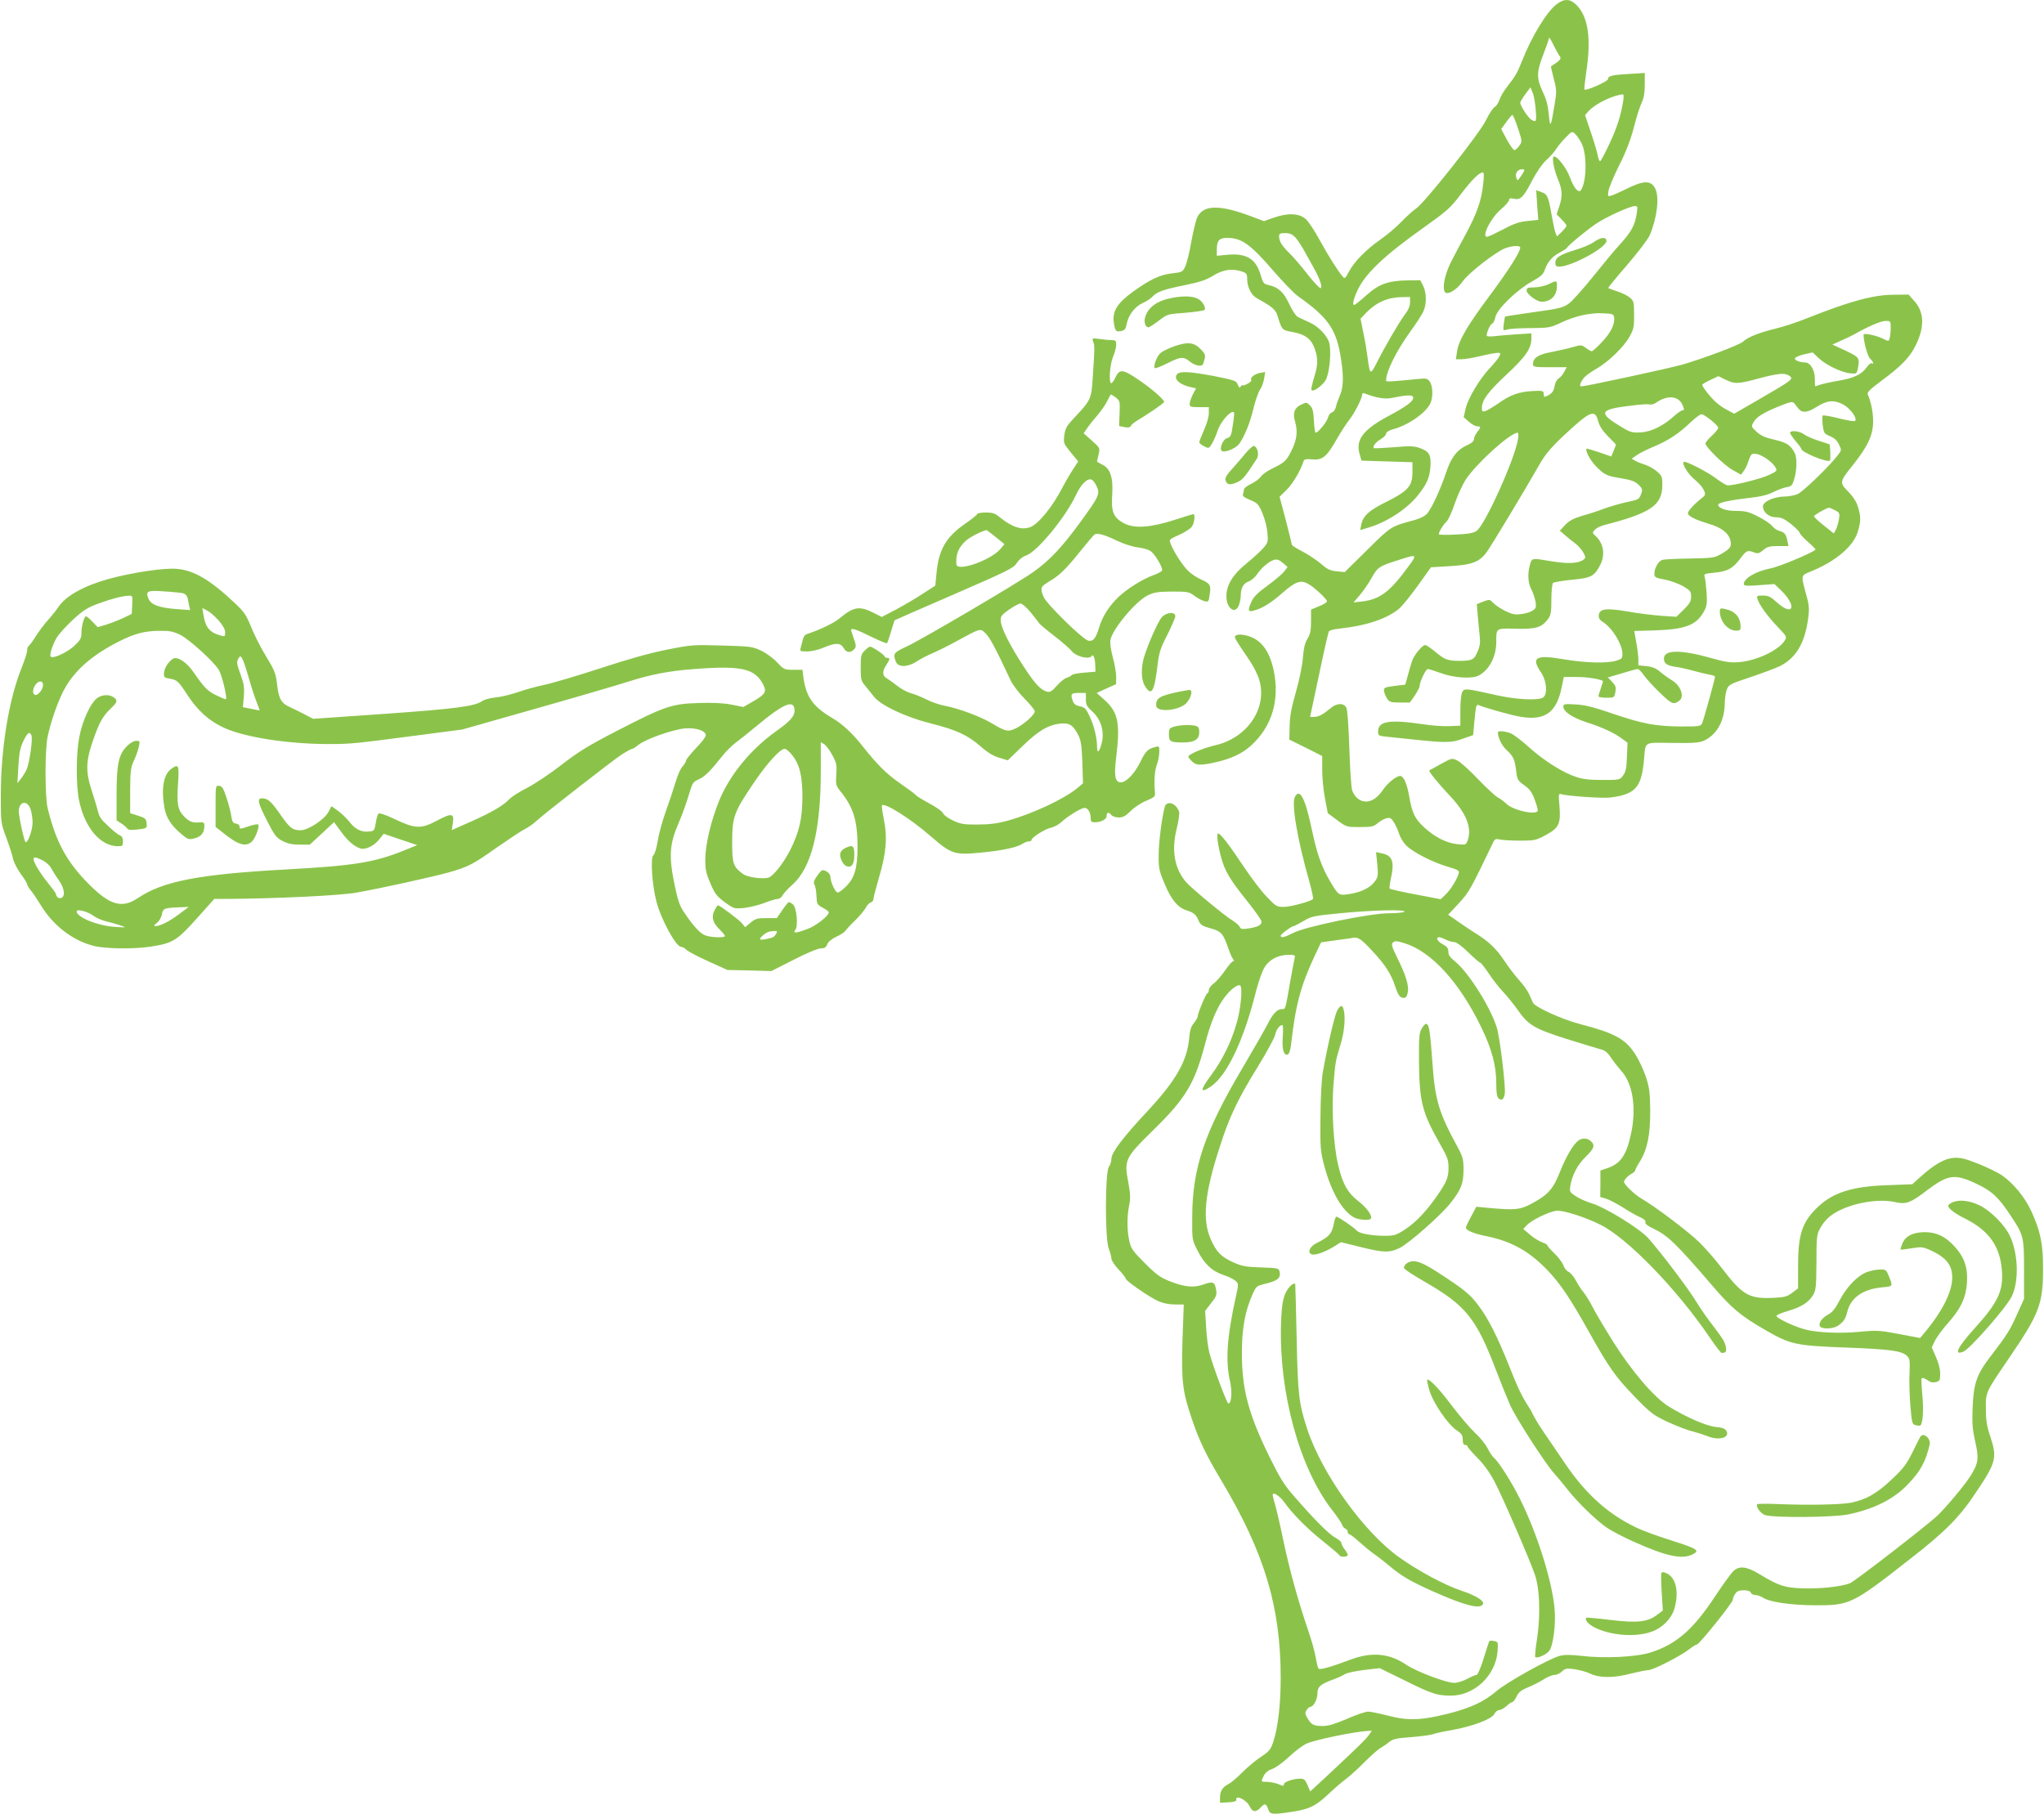 <?xml version="1.0" standalone="no"?>
<!DOCTYPE svg PUBLIC "-//W3C//DTD SVG 20010904//EN"
 "http://www.w3.org/TR/2001/REC-SVG-20010904/DTD/svg10.dtd">
<svg version="1.0" xmlns="http://www.w3.org/2000/svg"
 width="1280pt" height="1136pt" viewBox="0 0 1280 1136"
 preserveAspectRatio="xMidYMid meet">
<g transform="translate(0,1136) scale(0.1,-0.1)"
fill="#8bc34a" stroke="none">
<path d="M9750 11335 c-63 -46 -159 -204 -220 -360 -27 -69 -40 -92 -91 -157
-21 -26 -43 -64 -49 -83 -6 -19 -20 -40 -30 -45 -10 -5 -35 -43 -54 -82 -41
-85 -386 -520 -438 -554 -18 -12 -60 -49 -93 -84 -33 -34 -91 -83 -130 -110
-87 -60 -166 -140 -198 -202 -23 -43 -26 -46 -39 -30 -29 33 -95 138 -147 234
-29 53 -66 109 -82 124 -40 38 -111 42 -199 12 l-65 -23 -72 27 c-203 78 -308
77 -346 -4 -8 -18 -25 -87 -37 -153 -11 -66 -29 -136 -38 -155 -16 -33 -20
-35 -81 -42 -76 -8 -137 -37 -246 -115 -98 -71 -130 -122 -120 -193 8 -55 13
-60 47 -53 21 4 27 12 33 41 10 57 51 111 99 133 23 10 51 28 62 40 28 31 69
46 204 73 93 19 132 32 178 60 64 39 119 46 181 25 27 -9 31 -16 31 -45 0 -52
25 -102 61 -122 96 -53 117 -71 129 -109 28 -92 27 -90 97 -103 79 -15 116
-44 137 -107 21 -62 20 -97 -5 -178 -11 -36 -19 -71 -17 -76 7 -20 73 27 92
65 21 43 33 162 22 221 -9 47 -65 108 -124 135 -26 12 -58 27 -71 33 -15 7
-37 39 -58 84 -36 76 -68 104 -130 118 -28 6 -34 12 -48 61 -30 104 -90 140
-212 128 l-63 -6 0 36 c0 60 14 76 66 76 90 0 145 -40 294 -213 58 -66 124
-135 148 -152 194 -137 243 -210 271 -402 16 -105 13 -172 -8 -219 -10 -23
-22 -55 -25 -72 -4 -17 -15 -32 -25 -35 -10 -2 -21 -17 -25 -33 -7 -27 -62
-94 -77 -94 -4 0 -9 34 -11 75 -3 60 -8 79 -25 96 -20 20 -22 21 -56 4 -41
-19 -53 -52 -37 -105 17 -59 12 -112 -19 -175 -33 -70 -46 -82 -123 -119 -31
-15 -64 -38 -72 -51 -8 -12 -35 -33 -60 -45 -26 -12 -46 -28 -46 -35 0 -7 -3
-21 -6 -29 -5 -12 6 -21 44 -37 46 -19 53 -26 77 -82 15 -35 29 -89 32 -123 5
-57 4 -62 -27 -98 -19 -21 -67 -65 -108 -98 -83 -68 -122 -133 -122 -203 0
-77 57 -116 79 -54 6 18 11 45 11 60 0 46 17 76 49 87 16 6 40 26 52 44 29 43
79 85 110 92 17 4 32 -1 53 -20 l29 -25 -20 -27 c-11 -15 -57 -54 -103 -88
-61 -44 -89 -71 -102 -100 -25 -56 -24 -68 10 -59 54 13 108 46 180 109 83 73
115 85 161 61 36 -18 121 -97 121 -111 0 -6 -22 -20 -50 -31 l-50 -21 0 -74
c0 -58 -5 -80 -22 -108 -16 -25 -24 -58 -29 -120 -4 -50 -22 -138 -44 -215
-28 -98 -38 -151 -39 -214 l-2 -83 103 -51 103 -52 0 -89 c0 -49 8 -130 18
-180 l17 -89 59 -44 c58 -43 59 -43 141 -43 74 0 87 3 112 24 16 14 41 28 56
31 22 6 29 2 47 -27 11 -18 26 -51 32 -72 7 -22 27 -55 46 -73 41 -41 164
-104 260 -132 67 -20 72 -24 66 -44 -11 -37 -51 -101 -82 -130 l-30 -29 -157
30 c-86 16 -159 33 -162 36 -4 3 0 32 7 63 24 107 10 146 -59 159 l-34 7 8
-76 c6 -69 5 -80 -15 -107 -28 -39 -83 -67 -157 -79 -69 -11 -71 -10 -123 78
-53 90 -83 173 -114 321 -42 200 -76 267 -107 209 -23 -43 16 -269 90 -529 16
-58 27 -108 23 -111 -18 -16 -141 -49 -182 -49 -44 0 -50 3 -107 63 -33 34
-97 118 -143 187 -92 138 -147 210 -162 210 -11 0 -2 -74 19 -150 23 -85 55
-139 157 -266 53 -66 96 -127 96 -136 0 -22 -23 -34 -82 -43 -39 -6 -49 -4
-54 9 -3 8 -22 26 -42 38 -53 32 -265 208 -296 245 -72 85 -91 199 -57 334 12
47 18 95 15 105 -12 32 -36 54 -60 54 -13 0 -25 -8 -28 -17 -18 -59 -40 -222
-40 -303 -1 -88 2 -102 37 -185 41 -99 82 -149 136 -166 47 -15 61 -27 77 -65
11 -26 22 -34 74 -48 68 -19 79 -32 110 -120 11 -33 25 -65 31 -72 8 -10 8
-14 1 -14 -6 0 -29 -27 -51 -59 -23 -33 -54 -69 -71 -81 -16 -12 -30 -30 -30
-41 0 -10 -4 -19 -8 -19 -9 0 -62 -126 -62 -147 0 -6 -11 -24 -23 -40 -18 -21
-26 -45 -30 -95 -13 -144 -83 -266 -262 -458 -153 -164 -225 -259 -225 -297 0
-16 -7 -39 -16 -51 -24 -34 -25 -449 -1 -511 9 -24 17 -53 17 -64 0 -11 20
-42 45 -68 25 -26 45 -52 45 -58 0 -13 146 -114 203 -140 29 -13 66 -21 103
-21 l57 0 -8 -223 c-8 -254 0 -323 59 -495 45 -134 89 -225 184 -384 271 -455
372 -791 372 -1238 0 -164 -17 -311 -47 -401 -16 -47 -25 -58 -76 -92 -33 -21
-84 -65 -116 -96 -31 -32 -71 -66 -88 -75 -38 -19 -53 -43 -53 -86 l0 -31 53
3 c35 2 51 7 49 16 -6 34 65 -1 84 -42 18 -37 39 -39 70 -5 24 26 33 24 45
-11 12 -34 22 -36 134 -20 120 17 161 36 239 109 39 37 91 82 116 100 25 19
77 66 115 105 39 39 84 79 100 88 17 10 42 27 56 39 22 17 47 23 135 29 60 5
123 13 139 19 17 6 68 17 115 25 129 23 250 68 267 100 7 14 22 26 32 26 10 0
30 11 45 25 15 14 31 25 37 25 5 0 17 16 26 34 12 27 29 40 69 57 29 11 74 34
99 50 25 16 57 29 70 29 14 0 35 10 46 21 19 19 29 21 76 15 30 -4 76 -16 101
-28 61 -29 149 -28 259 1 45 11 92 21 106 21 29 0 207 91 257 132 19 15 40 28
46 28 15 0 230 269 226 282 -1 6 4 21 13 34 12 18 24 24 54 24 25 0 41 -5 45
-15 3 -8 16 -15 28 -15 13 0 33 -7 46 -15 40 -28 169 -48 327 -49 218 -1 234
6 590 285 222 172 315 265 415 416 132 196 138 222 93 358 -21 62 -27 100 -27
170 -1 108 -4 100 149 325 185 271 209 334 209 550 1 157 -16 240 -74 365 -39
86 -113 176 -185 225 -23 16 -89 48 -146 71 -87 34 -112 40 -156 37 -58 -5
-120 -41 -208 -120 l-50 -45 -155 -6 c-223 -7 -346 -47 -443 -143 -92 -90
-117 -168 -117 -360 l0 -143 -37 -28 c-30 -23 -48 -28 -110 -31 -159 -9 -200
15 -330 185 -39 51 -102 124 -140 161 -68 67 -277 225 -365 276 -44 26 -108
88 -108 104 1 13 25 39 48 51 12 6 22 16 22 21 0 5 13 30 29 55 47 74 66 170
65 320 -1 112 -5 141 -27 211 -15 44 -45 108 -67 142 -61 95 -129 132 -345
188 -112 29 -282 106 -295 134 -4 8 -15 32 -24 53 -9 21 -36 59 -60 85 -24 26
-67 82 -95 124 -52 78 -99 122 -181 173 -25 15 -73 48 -108 72 l-63 44 66 71
c65 71 71 81 217 385 9 18 16 21 42 15 17 -4 74 -7 126 -7 89 0 99 2 158 34
85 46 96 70 88 179 -7 78 -6 83 11 78 39 -12 259 -27 307 -21 157 20 195 62
211 235 11 120 -7 109 178 107 130 -2 169 1 197 14 81 37 129 123 131 233 0
28 5 66 12 85 12 33 17 36 152 81 77 26 159 57 183 69 98 50 153 141 174 290
9 64 8 86 -7 141 -39 147 -42 133 35 165 150 63 258 156 284 245 20 66 20 94
1 155 -9 32 -30 64 -61 96 -56 57 -56 60 33 171 91 115 123 185 123 269 0 57
-12 117 -34 170 -5 11 18 34 86 84 127 94 179 149 216 225 56 115 52 208 -13
278 l-33 37 -89 -1 c-131 0 -273 -39 -539 -144 -66 -27 -160 -58 -208 -69 -99
-24 -170 -52 -201 -81 -23 -21 -255 -108 -385 -145 -82 -23 -602 -135 -627
-135 -16 0 -6 28 20 58 11 12 44 35 73 52 74 41 175 139 209 202 26 47 29 63
28 137 0 78 -2 86 -26 107 -14 12 -50 30 -79 39 -29 10 -55 19 -57 21 -2 2 51
67 119 145 68 79 131 162 142 188 45 107 61 238 33 291 -27 52 -72 51 -184 -5
-36 -18 -77 -36 -90 -40 -23 -7 -24 -6 -18 31 4 22 34 93 67 159 42 83 70 156
91 235 16 63 38 133 49 156 14 29 20 61 20 114 l0 73 -97 -6 c-107 -6 -133
-12 -133 -32 0 -15 -143 -78 -148 -65 -2 4 4 55 12 113 31 204 12 338 -58 412
-41 43 -78 46 -126 10z m18 -328 c12 -14 1 -27 -55 -62 -2 -1 6 -36 17 -78 19
-73 19 -81 4 -169 -22 -135 -27 -144 -35 -56 -5 55 -15 96 -38 143 -40 86 -39
124 4 235 19 49 35 95 35 102 1 7 13 -12 28 -43 15 -31 33 -63 40 -72z m-151
-334 c6 -76 4 -80 -27 -63 -19 10 -70 88 -70 106 0 6 14 30 32 54 l32 43 14
-34 c8 -18 16 -66 19 -106z m548 55 c-15 -93 -39 -168 -87 -270 -28 -60 -54
-108 -58 -108 -4 0 -11 17 -15 38 -3 20 -23 85 -43 144 l-36 107 24 27 c43 46
152 98 213 103 5 1 6 -18 2 -41z m-659 -172 c27 -82 27 -83 8 -109 -10 -15
-24 -27 -31 -27 -6 0 -27 30 -47 66 l-35 66 32 44 c17 24 34 44 38 44 4 0 20
-38 35 -84z m397 -91 c36 -69 34 -238 -2 -295 -15 -23 -45 11 -70 80 -21 57
-77 130 -99 130 -16 0 -3 -77 24 -142 28 -67 30 -107 8 -172 l-16 -48 31 -32
c17 -17 31 -35 31 -40 0 -4 -13 -21 -30 -38 l-30 -29 -10 25 c-5 14 -16 67
-25 118 -19 110 -26 123 -65 136 l-30 11 6 -93 7 -93 -67 -7 c-53 -5 -87 -17
-164 -58 -81 -42 -98 -48 -100 -34 -7 32 48 124 98 166 28 23 50 49 50 57 0
11 7 13 31 8 41 -9 60 10 115 117 28 53 62 102 87 125 23 20 50 51 60 67 11
17 37 50 60 73 39 41 42 42 60 25 11 -9 28 -35 40 -57z m-362 -182 c-5 -10
-16 -27 -24 -37 -14 -19 -15 -19 -22 3 -8 26 9 51 37 51 15 0 17 -4 9 -17z
m-253 -75 c-10 -102 -40 -187 -109 -314 -33 -60 -76 -142 -96 -182 -36 -75
-52 -155 -35 -181 15 -22 75 13 112 67 37 53 210 187 268 208 46 16 92 18 92
3 0 -27 -70 -137 -190 -299 -144 -193 -197 -285 -206 -354 l-7 -46 36 0 c20 0
73 9 119 20 46 11 93 20 106 20 20 0 21 -2 11 -22 -6 -13 -33 -45 -59 -73 -64
-68 -137 -189 -152 -254 l-12 -54 32 -28 c18 -16 41 -29 52 -29 25 0 25 -6 0
-37 -11 -14 -20 -34 -20 -44 0 -12 -15 -25 -42 -37 -63 -28 -102 -78 -133
-174 -33 -98 -85 -213 -115 -251 -14 -18 -41 -32 -78 -43 -157 -43 -148 -38
-299 -187 l-142 -140 -51 5 c-41 4 -59 13 -98 47 -26 22 -77 57 -114 76 -38
19 -68 39 -68 43 0 4 -17 73 -38 154 l-39 147 44 43 c38 37 88 121 106 179 4
13 15 15 54 12 64 -7 92 17 152 123 25 44 60 98 78 121 34 43 83 137 83 162 0
8 6 11 15 7 79 -30 131 -38 179 -27 91 19 126 19 126 0 0 -23 -42 -54 -154
-114 -159 -85 -208 -149 -182 -238 l12 -42 159 -5 160 -5 0 -61 c0 -88 -26
-118 -161 -186 -112 -55 -149 -89 -160 -146 l-6 -32 53 16 c112 33 237 114
305 198 57 70 75 110 81 175 7 78 -5 103 -61 123 -40 15 -61 16 -167 7 -67 -5
-123 -8 -126 -6 -9 10 12 38 43 56 19 11 34 27 34 35 0 9 17 20 42 27 95 25
202 99 234 160 19 37 18 109 -2 138 -15 21 -22 23 -78 17 -173 -17 -196 -18
-196 -10 0 57 62 182 150 305 39 53 77 112 85 132 20 48 18 113 -3 157 l-18
35 -79 -1 c-122 -2 -181 -23 -259 -94 -37 -33 -71 -60 -76 -60 -14 0 -2 45 26
102 51 101 170 213 410 383 147 105 168 123 233 210 69 90 113 134 137 135 7
0 8 -23 2 -72z m961 -188 c-11 -71 -34 -113 -103 -189 -34 -36 -111 -130 -173
-207 -62 -77 -130 -153 -151 -167 -33 -24 -63 -31 -217 -52 -98 -14 -179 -26
-180 -28 -1 -1 -5 -22 -8 -45 -5 -44 -5 -44 21 -36 15 5 81 9 147 9 114 1 124
3 188 33 88 42 183 64 265 60 61 -3 67 -5 70 -26 6 -42 -21 -96 -76 -154 -30
-32 -59 -58 -64 -58 -5 0 -21 9 -37 21 -27 20 -30 20 -82 5 -30 -9 -90 -22
-134 -31 -83 -15 -115 -37 -115 -76 0 -17 9 -19 105 -19 l106 0 -16 -30 c-8
-16 -24 -34 -34 -40 -11 -6 -22 -26 -26 -48 -4 -28 -14 -43 -36 -56 -16 -9
-30 -14 -30 -9 -1 4 -2 15 -3 23 -1 12 -14 14 -66 11 -86 -4 -142 -24 -215
-76 -33 -23 -70 -45 -82 -49 -20 -6 -23 -4 -23 19 0 49 38 100 153 208 120
111 157 165 157 226 l0 33 -97 -6 c-54 -4 -117 -9 -140 -12 -24 -3 -43 -1 -43
4 0 22 22 71 34 75 8 3 16 21 20 40 9 49 132 169 226 222 61 34 74 46 85 78
16 47 48 83 97 108 20 10 38 22 40 26 7 16 135 121 191 157 68 43 203 104 233
105 20 1 20 -2 13 -49z m-2137 -147 c14 -16 40 -55 58 -88 18 -33 46 -84 62
-112 34 -61 50 -111 38 -118 -5 -3 -41 36 -81 86 -39 51 -91 111 -114 133 -47
46 -65 75 -65 105 0 18 6 21 38 21 29 0 44 -7 64 -27z m718 -407 c0 -24 -11
-48 -34 -78 -36 -49 -121 -194 -175 -301 -39 -77 -43 -75 -56 28 -4 33 -15
102 -26 154 l-19 95 37 39 c62 63 133 95 221 96 l52 1 0 -34z m3010 -158 c0
-24 -3 -53 -6 -65 -6 -22 -6 -22 -43 -4 -40 20 -121 37 -121 25 0 -43 25 -136
41 -150 19 -17 27 -40 10 -29 -5 3 -19 -8 -30 -24 -34 -47 -80 -69 -181 -86
-51 -9 -104 -21 -117 -26 -13 -5 -25 -9 -26 -9 -1 0 -2 21 -2 48 0 54 -28 101
-60 102 -35 1 -65 12 -65 25 0 6 25 18 55 25 l56 13 37 -35 c45 -43 139 -89
197 -96 41 -4 42 -3 49 28 13 69 11 72 -77 114 l-82 38 55 25 c30 13 66 30 80
38 83 48 169 85 197 85 32 0 33 -1 33 -42z m-634 -302 c26 -20 21 -24 -178
-140 l-168 -97 -38 20 c-22 11 -54 32 -72 48 -32 27 -90 99 -90 113 0 4 23 17
50 30 l51 24 45 -22 c57 -28 76 -28 209 8 125 33 163 36 191 16z m-669 -184
c11 -27 11 -32 -1 -32 -7 0 -29 -15 -48 -32 -68 -63 -145 -102 -212 -106 -56
-3 -66 0 -121 33 -151 91 -142 111 64 135 51 7 101 10 111 7 10 -3 29 2 41 11
71 50 142 43 166 -16z m728 -24 c22 -26 55 -22 110 13 66 42 108 46 165 17 45
-23 93 -88 77 -104 -4 -5 -50 3 -102 16 -52 13 -97 21 -101 17 -3 -3 -3 -30 0
-59 7 -50 9 -54 46 -70 27 -11 45 -28 56 -52 17 -34 17 -36 -8 -68 -56 -72
-218 -229 -252 -243 -19 -8 -57 -15 -83 -15 -65 -1 -133 -32 -133 -61 0 -38
38 -69 83 -69 32 0 50 -9 93 -42 29 -24 53 -48 54 -55 0 -6 23 -32 52 -57 29
-25 50 -47 47 -49 -25 -22 -234 -109 -282 -117 -89 -17 -167 -62 -167 -98 0
-11 16 -13 96 -7 l96 7 40 -38 c105 -102 78 -171 -29 -73 -35 32 -50 39 -83
39 -38 0 -41 -2 -34 -22 11 -37 63 -108 127 -175 58 -61 58 -62 42 -87 -40
-61 -178 -125 -285 -133 -54 -4 -86 0 -180 27 -185 52 -290 51 -290 -4 0 -31
17 -44 70 -52 25 -3 74 -14 110 -24 36 -10 82 -21 103 -25 20 -3 37 -9 37 -13
0 -13 -70 -266 -80 -289 -9 -22 -14 -23 -132 -23 -159 1 -239 16 -428 80 -119
41 -173 55 -232 58 -69 4 -78 3 -78 -13 0 -32 55 -69 146 -99 100 -32 173 -66
222 -103 l34 -25 -4 -89 c-2 -70 -7 -93 -24 -116 -21 -28 -22 -28 -130 -28
-79 0 -124 5 -164 19 -83 27 -200 101 -293 184 -45 41 -96 80 -114 88 -35 15
-83 19 -83 7 0 -33 26 -85 56 -112 41 -38 50 -57 59 -133 6 -51 11 -58 50 -86
33 -23 48 -43 64 -86 12 -31 21 -63 21 -71 0 -34 -153 -2 -197 41 -13 13 -36
30 -51 38 -16 8 -72 60 -125 115 -53 56 -112 109 -131 118 -34 16 -35 15 -103
-22 -37 -20 -70 -39 -72 -40 -6 -6 53 -79 130 -161 102 -108 139 -201 109
-280 -10 -26 -13 -26 -64 -21 -67 7 -137 42 -203 101 -62 56 -80 92 -98 197
-14 81 -35 129 -57 129 -23 0 -76 -42 -103 -81 -39 -56 -72 -79 -111 -79 -37
0 -68 24 -86 68 -6 15 -14 131 -18 263 -5 146 -12 244 -19 257 -17 32 -63 29
-103 -7 -43 -36 -71 -51 -100 -51 l-24 0 56 263 c30 144 58 267 62 273 4 6 34
14 67 17 169 18 301 63 375 127 20 18 73 84 117 145 l80 112 116 7 c140 8 188
26 233 88 29 40 226 366 333 553 36 62 70 103 156 183 160 149 189 161 209 85
9 -33 27 -61 62 -96 28 -28 50 -51 50 -52 0 -1 -7 -19 -15 -38 l-15 -36 -72
25 c-39 13 -75 24 -79 24 -19 0 15 -68 53 -108 56 -57 69 -63 162 -78 61 -10
85 -19 106 -39 25 -24 27 -31 18 -56 -13 -37 -15 -38 -96 -55 -36 -8 -96 -25
-132 -38 -36 -14 -99 -35 -140 -46 -57 -17 -83 -31 -109 -58 l-33 -36 29 -25
c17 -15 47 -39 67 -54 20 -15 43 -42 52 -59 15 -29 15 -32 -1 -44 -31 -23 -97
-26 -195 -10 -130 22 -127 22 -139 -21 -16 -58 -13 -114 9 -155 11 -21 22 -55
26 -77 5 -34 3 -41 -18 -55 -13 -9 -45 -19 -71 -22 -38 -5 -56 -2 -100 19 -29
15 -63 37 -76 51 -22 23 -23 23 -63 8 l-40 -16 6 -70 c3 -39 9 -96 12 -127 5
-44 2 -66 -14 -102 -17 -39 -26 -47 -57 -53 -20 -3 -60 -4 -90 -2 -46 4 -62
11 -111 51 -31 26 -62 47 -69 47 -19 0 -71 -64 -83 -102 -6 -18 -18 -58 -26
-89 l-16 -57 -67 -8 c-63 -8 -68 -11 -66 -32 2 -12 10 -34 19 -47 15 -22 23
-25 80 -25 l63 0 31 44 c16 25 30 51 30 59 0 26 39 107 51 107 6 0 44 -12 83
-26 81 -30 194 -37 236 -15 66 35 110 119 110 209 0 90 -4 87 123 84 125 -3
162 8 201 61 18 24 21 43 21 122 0 52 5 98 10 104 6 5 59 14 119 20 120 11
140 21 177 93 33 64 21 136 -30 182 -20 18 -20 20 -4 38 9 10 35 23 57 29 296
76 366 125 366 253 0 51 -3 57 -37 86 -21 17 -54 35 -73 40 -19 6 -46 16 -59
24 l-23 13 30 21 c16 12 65 37 109 55 94 40 156 81 232 154 35 33 61 51 71 48
29 -12 99 -70 100 -84 0 -7 -18 -30 -40 -50 -22 -20 -40 -42 -40 -48 0 -23
119 -139 171 -167 l52 -29 17 24 c10 12 23 40 29 61 6 20 16 40 22 43 29 18
123 -36 150 -87 9 -16 3 -22 -46 -44 -49 -23 -213 -64 -255 -64 -9 0 -40 19
-70 41 -57 44 -197 115 -206 106 -13 -12 27 -77 69 -111 25 -20 50 -50 57 -66
12 -28 10 -32 -16 -52 -42 -33 -84 -78 -84 -92 0 -18 46 -41 129 -66 80 -23
125 -58 137 -104 9 -38 1 -51 -53 -83 -46 -27 -54 -28 -198 -31 -82 -1 -160
-5 -172 -8 -26 -5 -53 -51 -53 -87 0 -22 6 -26 64 -37 35 -6 86 -25 115 -41
46 -27 51 -33 51 -65 0 -30 -8 -44 -46 -82 l-46 -45 -93 6 c-51 4 -146 15
-211 27 -137 23 -177 18 -182 -22 -2 -18 4 -30 25 -43 60 -38 123 -141 123
-201 0 -27 -5 -32 -39 -42 -59 -18 -193 -14 -330 9 -174 30 -205 12 -141 -82
37 -55 43 -141 11 -159 -35 -18 -168 -11 -285 15 -202 45 -205 45 -219 21 -7
-12 -12 -60 -12 -116 l0 -95 -69 -3 c-37 -2 -115 4 -172 13 -204 30 -274 18
-274 -46 0 -26 3 -28 53 -33 28 -3 102 -11 162 -17 209 -22 244 -22 315 4 l65
23 9 97 c8 84 11 97 25 91 46 -19 213 -66 268 -74 150 -24 222 29 253 188 l13
62 80 0 c63 0 144 -12 165 -25 1 -1 -5 -21 -13 -45 -8 -23 -15 -46 -15 -51 0
-5 22 -9 50 -9 48 0 49 0 56 36 5 30 2 40 -20 63 l-27 28 88 26 c48 15 93 27
99 27 6 0 23 -17 38 -39 15 -21 60 -71 101 -110 74 -72 86 -77 123 -48 31 25
7 93 -46 125 -20 12 -54 36 -74 53 -28 24 -50 33 -88 37 l-50 5 0 41 c-1 22
-7 71 -14 107 l-12 67 135 4 c193 7 259 35 306 127 14 27 16 50 12 110 -3 42
-8 85 -12 97 -6 19 -2 21 59 27 84 8 117 26 163 87 39 53 46 56 88 40 23 -9
32 -6 57 15 25 21 40 25 94 25 l64 0 -7 33 c-8 41 -18 53 -50 62 -14 3 -35 17
-46 31 -10 14 -50 40 -88 59 -58 30 -79 35 -137 35 -64 0 -112 17 -112 39 0
13 72 28 190 42 75 8 119 19 155 37 28 14 65 28 84 31 30 5 35 11 47 51 17 55
18 134 3 163 -25 49 -52 66 -127 83 -57 13 -84 25 -111 49 -34 31 -35 34 -21
59 18 34 65 63 165 103 73 29 81 30 93 15 7 -10 19 -25 27 -34z m-1759 -189
c-20 -124 -205 -534 -258 -573 -22 -15 -49 -20 -133 -24 -58 -3 -105 -2 -105
2 0 15 29 62 49 80 11 10 34 61 51 112 18 52 49 120 70 152 70 104 275 289
324 292 5 0 6 -18 2 -41z m1986 -445 c28 -15 30 -18 24 -56 -4 -22 -12 -51
-19 -65 l-13 -24 -63 50 c-34 27 -62 53 -61 58 1 8 78 52 93 53 4 0 22 -7 39
-16z m-2679 -361 c-110 -150 -173 -197 -283 -210 l-54 -6 38 44 c21 24 55 73
75 109 40 70 44 73 186 118 100 32 102 30 38 -55z m-18 -2153 c-3 -5 -48 -10
-98 -10 -120 0 -526 -84 -601 -124 -51 -27 -76 -33 -76 -16 0 9 69 60 82 60 4
0 31 14 60 31 49 30 65 33 228 49 202 20 414 25 405 10z m-206 -241 c84 -89
122 -148 147 -224 20 -60 31 -75 55 -75 13 0 20 10 25 35 8 43 -12 107 -67
218 -33 68 -38 83 -26 94 11 11 23 11 74 -5 167 -52 342 -244 477 -522 68
-139 96 -244 96 -355 0 -60 4 -86 15 -95 19 -15 31 -7 38 27 8 38 -30 355 -50
418 -41 131 -179 348 -263 415 -29 23 -40 39 -40 59 0 22 -8 32 -35 47 -34 18
-47 44 -22 44 6 0 25 -7 41 -15 15 -8 39 -15 51 -15 15 0 47 -23 90 -65 37
-36 71 -65 75 -65 5 0 28 -30 53 -67 25 -38 64 -88 88 -113 24 -25 65 -76 91
-112 68 -98 105 -120 302 -183 94 -29 190 -59 213 -65 34 -8 49 -20 74 -58 18
-26 45 -60 60 -77 72 -77 97 -226 65 -386 -30 -146 -67 -199 -158 -228 l-36
-12 0 -83 -1 -83 38 -11 c21 -7 66 -31 102 -53 35 -23 83 -51 106 -61 28 -12
40 -23 37 -33 -4 -9 12 -22 48 -39 91 -43 143 -93 369 -356 124 -145 180 -192
339 -283 153 -88 186 -95 500 -107 272 -10 350 -20 382 -52 18 -18 19 -30 16
-106 -3 -48 0 -140 5 -205 10 -112 11 -118 34 -123 13 -4 27 -4 30 -1 15 16
20 101 11 190 -5 54 -7 101 -4 104 6 6 22 -1 47 -18 9 -7 27 -9 42 -5 24 6 27
11 27 52 0 29 -10 69 -27 106 l-26 59 20 42 c12 23 49 74 83 112 78 88 109
153 117 243 8 99 -14 166 -77 235 -57 63 -112 89 -185 90 -73 0 -122 -24 -141
-69 -8 -20 -14 -38 -12 -40 2 -2 34 2 70 8 64 10 69 10 131 -19 42 -20 74 -44
93 -69 69 -90 16 -250 -149 -447 l-23 -27 -132 25 c-122 23 -140 24 -244 14
-127 -12 -267 -6 -346 15 -73 20 -185 74 -177 86 3 5 36 19 74 30 82 24 128
54 155 99 18 31 20 53 21 205 0 156 2 175 22 211 11 22 34 52 50 66 86 81 297
130 427 99 61 -14 93 -2 184 68 141 107 181 113 319 48 96 -45 139 -85 213
-198 83 -124 85 -134 85 -343 l0 -180 -43 -95 c-44 -100 -67 -136 -169 -268
-85 -111 -104 -168 -110 -317 -4 -98 -1 -137 16 -213 25 -108 20 -137 -30
-217 -36 -57 -149 -192 -206 -247 -63 -60 -515 -410 -548 -424 -52 -21 -190
-36 -297 -32 -113 4 -149 16 -270 89 -81 49 -126 54 -163 19 -15 -14 -65 -83
-112 -154 -140 -213 -246 -305 -408 -356 -88 -28 -290 -38 -429 -21 -72 8
-109 8 -139 0 -65 -17 -331 -165 -395 -220 -77 -66 -160 -105 -300 -141 -170
-43 -253 -46 -377 -14 -54 14 -112 26 -128 26 -15 0 -75 -20 -131 -45 -73 -31
-117 -45 -149 -45 -60 0 -73 6 -97 45 -18 29 -19 37 -8 54 7 12 18 21 24 21
19 0 44 47 44 83 0 42 18 58 93 86 32 11 68 28 80 36 12 8 66 19 120 26 l97
11 153 -75 c171 -85 206 -97 292 -97 148 0 280 125 293 276 4 60 4 61 -22 66
-15 3 -28 3 -30 -1 -2 -3 -18 -52 -35 -108 -18 -57 -37 -103 -44 -103 -7 0
-33 -11 -59 -25 -26 -14 -63 -25 -82 -25 -49 0 -236 71 -299 113 -107 73 -218
83 -354 31 -114 -43 -187 -64 -196 -55 -4 4 -12 35 -17 67 -5 32 -27 113 -50
179 -60 176 -115 373 -155 564 -19 93 -42 190 -50 217 -8 27 -15 55 -15 61 0
22 43 -5 72 -45 53 -75 146 -168 243 -245 55 -44 102 -84 103 -88 5 -13 52
-11 52 2 0 6 -9 22 -20 36 -11 14 -20 32 -20 39 0 8 -17 22 -37 33 -39 20
-133 114 -261 262 -60 68 -88 114 -152 244 -132 269 -173 423 -173 650 0 153
19 261 66 367 24 53 25 54 82 68 73 17 96 36 89 71 -6 27 -6 27 -117 31 -96 3
-121 8 -174 32 -75 34 -104 63 -139 140 -57 125 -42 288 56 588 60 187 112
295 241 504 54 89 102 176 105 195 6 31 27 59 45 59 4 0 5 -33 2 -73 -6 -78 6
-121 32 -111 8 4 16 27 20 62 28 247 59 364 147 554 l41 86 86 12 c47 6 93 13
101 14 43 10 57 2 129 -75z m-482 -51 c-3 -13 -15 -77 -27 -143 -32 -185 -29
-175 -54 -175 -28 0 -57 -31 -90 -98 -15 -29 -85 -152 -157 -274 -236 -398
-312 -624 -313 -928 -1 -145 -1 -145 33 -212 41 -82 91 -130 162 -153 30 -10
63 -26 75 -36 21 -19 21 -20 3 -102 -55 -248 -66 -399 -36 -530 14 -66 9 -137
-11 -137 -9 0 -96 233 -118 315 -9 33 -18 106 -21 163 l-6 102 37 48 c32 39
37 53 32 81 -8 52 -19 58 -77 37 -63 -23 -119 -18 -215 20 -58 23 -83 41 -155
113 -76 76 -87 92 -97 139 -15 67 -15 152 -1 223 9 44 8 72 -5 142 -27 143
-22 154 154 327 206 201 261 294 326 540 35 136 75 231 123 294 38 51 85 85
98 73 15 -16 3 -146 -22 -232 -35 -123 -90 -235 -165 -335 -66 -89 -65 -110 1
-66 102 68 207 288 284 596 15 58 38 125 52 148 29 51 85 81 152 82 40 0 43
-2 38 -22z m465 -4865 c-20 -28 -53 -60 -262 -256 l-105 -97 -17 40 c-14 33
-22 40 -45 40 -45 0 -103 -20 -103 -35 0 -12 -5 -12 -35 1 -19 7 -50 14 -70
14 -40 0 -40 1 -20 40 9 18 28 33 52 41 20 6 68 41 105 76 38 36 88 73 111 83
54 24 297 74 380 79 l28 1 -19 -27z"/>
<path d="M9981 9844 c-19 -14 -71 -36 -115 -49 -98 -30 -126 -48 -126 -81 0
-19 5 -24 25 -24 75 0 295 119 295 161 0 27 -36 24 -79 -7z"/>
<path d="M9695 9579 c-22 -10 -61 -19 -87 -19 -41 0 -48 -3 -48 -20 0 -22 64
-70 95 -70 58 1 95 39 95 99 0 36 -1 36 -55 10z"/>
<path d="M11210 8649 c0 -6 16 -29 35 -52 19 -22 35 -44 35 -48 0 -21 159 -87
179 -74 3 1 4 25 3 52 l-4 50 -68 22 c-37 12 -79 30 -93 41 -27 21 -87 27 -87
9z"/>
<path d="M10770 7531 c0 -62 50 -121 102 -121 23 0 28 4 28 24 0 60 -34 99
-98 112 -28 6 -32 4 -32 -15z"/>
<path d="M8376 5035 c-16 -24 -58 -203 -92 -388 -8 -49 -14 -156 -15 -285 -2
-193 0 -213 24 -304 44 -165 114 -285 188 -324 28 -14 90 -19 102 -8 15 15
-20 66 -73 108 -70 54 -102 109 -130 229 -29 122 -42 337 -30 497 12 149 13
154 46 263 23 75 31 166 18 215 -8 29 -18 28 -38 -3z"/>
<path d="M8903 4918 c-16 -28 -18 -56 -17 -203 2 -255 20 -323 130 -517 49
-85 55 -104 55 -152 0 -61 -12 -91 -79 -186 -67 -94 -129 -158 -196 -202 -55
-35 -64 -38 -130 -38 -82 1 -157 15 -171 34 -13 16 -115 86 -126 86 -4 0 -11
-17 -15 -37 -12 -69 -30 -89 -108 -128 -44 -21 -61 -60 -32 -71 21 -8 81 13
137 47 l46 29 122 -30 c149 -37 183 -37 248 -5 59 30 255 203 314 277 69 87
83 124 84 209 0 66 -4 82 -32 135 -123 226 -146 299 -163 540 -14 192 -20 236
-37 241 -7 3 -20 -11 -30 -29z"/>
<path d="M9888 4219 c-31 -18 -81 -101 -119 -198 -43 -109 -75 -145 -181 -201
-69 -37 -100 -40 -258 -26 l-85 8 -32 -60 c-18 -33 -33 -65 -33 -71 0 -17 50
-38 132 -54 154 -32 265 -94 379 -213 82 -86 142 -176 259 -385 129 -230 165
-280 287 -407 99 -102 116 -115 203 -156 52 -24 122 -52 156 -60 34 -9 77 -23
97 -31 70 -29 141 -10 119 32 -9 15 -25 22 -68 26 -59 6 -183 60 -294 128 -89
54 -231 220 -347 404 -55 88 -114 187 -131 221 -17 34 -42 74 -56 91 -14 16
-35 50 -48 74 -13 24 -33 48 -46 54 -12 5 -27 24 -32 41 -6 16 -31 50 -55 73
-25 24 -45 47 -45 51 0 5 -15 13 -34 20 -18 6 -52 27 -75 47 l-42 36 23 24
c30 32 136 83 184 90 40 5 182 -40 277 -88 170 -85 479 -404 683 -705 37 -54
71 -99 76 -98 4 1 13 2 18 3 15 2 12 38 -6 74 -10 17 -41 61 -69 97 -29 36
-74 101 -101 145 -48 80 -219 306 -301 399 -54 61 -273 196 -357 220 -32 10
-76 29 -98 44 -38 25 -40 28 -34 65 11 68 45 132 97 183 53 52 59 72 31 97
-21 19 -49 21 -74 6z"/>
<path d="M12223 3828 c-13 -6 -23 -15 -23 -20 0 -17 42 -49 111 -83 144 -73
213 -171 225 -318 11 -130 -23 -204 -171 -367 -108 -120 -133 -172 -69 -145
42 18 267 275 302 345 46 94 41 268 -11 378 -31 68 -119 157 -189 192 -65 32
-132 39 -175 18z"/>
<path d="M8806 3445 c-10 -8 -16 -20 -13 -28 3 -8 59 -45 124 -82 262 -150
327 -230 452 -558 32 -84 72 -182 89 -220 37 -82 221 -366 272 -422 20 -22 59
-69 87 -105 62 -79 181 -195 247 -239 27 -19 102 -58 167 -87 205 -92 304
-113 371 -78 45 23 26 35 -142 88 -80 25 -178 61 -218 81 -171 82 -310 207
-435 390 -147 215 -173 253 -191 286 -11 19 -20 36 -21 39 0 3 -12 23 -26 45
-40 62 -64 112 -119 251 -72 181 -131 298 -192 378 -53 71 -90 101 -262 212
-105 68 -150 79 -190 49z"/>
<path d="M11692 3393 c-58 -20 -129 -94 -173 -179 -27 -52 -45 -74 -74 -89
-41 -22 -64 -63 -43 -77 22 -14 82 -9 108 9 35 24 47 42 59 90 22 86 98 139
215 150 73 7 72 3 40 81 -12 28 -17 32 -51 31 -21 0 -57 -7 -81 -16z"/>
<path d="M8077 3302 c-38 -42 -51 -95 -55 -234 -13 -430 115 -900 318 -1163
33 -42 62 -85 65 -95 3 -10 12 -21 20 -24 8 -3 15 -12 15 -21 0 -8 5 -15 11
-15 5 0 34 -22 62 -48 29 -26 70 -60 92 -75 22 -15 67 -50 100 -78 73 -61 132
-95 266 -155 200 -89 296 -114 315 -82 13 20 -42 55 -139 87 -99 33 -265 122
-383 206 -222 157 -485 523 -578 805 -52 160 -59 214 -66 570 -4 184 -8 336
-9 338 -4 7 -20 0 -34 -16z"/>
<path d="M8950 2656 c21 -77 116 -218 173 -255 30 -20 37 -30 37 -58 0 -23 5
-33 15 -33 8 0 15 -4 15 -9 0 -5 28 -38 63 -73 42 -43 77 -92 109 -153 52
-101 214 -475 249 -575 31 -89 37 -248 15 -400 -10 -62 -15 -115 -12 -118 12
-11 70 15 88 39 25 33 42 168 33 264 -15 174 -111 477 -218 690 -51 103 -132
230 -162 255 -9 7 -27 35 -40 60 -13 26 -48 69 -78 96 -29 27 -95 104 -146
171 -78 104 -134 163 -154 163 -2 0 3 -29 13 -64z"/>
<path d="M12025 2361 c-3 -5 -26 -50 -50 -100 -38 -75 -59 -102 -130 -168 -91
-86 -157 -124 -250 -144 -63 -13 -272 -17 -467 -9 -64 3 -119 2 -123 -1 -12
-13 19 -58 48 -68 51 -18 429 -15 521 4 162 34 284 95 372 187 81 84 112 141
138 250 9 39 -40 80 -59 49z"/>
<path d="M10405 1510 c-4 -6 -3 -61 1 -124 l7 -113 -36 -27 c-59 -45 -122 -52
-291 -32 -81 10 -149 16 -152 14 -12 -12 12 -41 50 -60 95 -49 243 -63 345
-32 73 21 136 81 156 147 30 102 12 192 -44 221 -19 10 -32 12 -36 6z"/>
<path d="M7343 9495 c-95 -17 -154 -59 -172 -122 -9 -31 2 -63 21 -63 6 0 35
19 65 42 54 41 55 41 165 49 61 5 116 13 121 18 12 12 -14 56 -40 69 -34 18
-89 20 -160 7z"/>
<path d="M6846 9219 c10 -26 9 -41 -3 -225 -9 -135 -11 -139 -119 -254 -44
-47 -53 -63 -59 -106 -6 -49 -5 -51 40 -107 l47 -57 -34 -52 c-19 -29 -47 -78
-63 -108 -61 -120 -151 -231 -202 -251 -55 -21 -115 -1 -193 62 -28 24 -44 29
-87 29 -29 0 -53 -4 -53 -9 0 -5 -34 -32 -76 -61 -121 -84 -167 -164 -180
-316 l-7 -72 -76 -49 c-42 -28 -117 -72 -167 -99 l-92 -48 -54 27 c-86 43
-123 37 -208 -34 -37 -31 -117 -70 -211 -102 -9 -3 -19 -18 -22 -34 -4 -15 -9
-38 -13 -50 -6 -22 -3 -23 40 -23 27 0 71 10 104 24 76 32 105 31 126 -4 17
-30 44 -31 68 -3 10 12 9 24 -5 63 -9 26 -17 50 -17 54 0 15 36 3 124 -41 53
-26 98 -45 101 -41 3 3 14 36 25 73 11 37 21 69 22 70 2 2 170 75 373 163 338
147 372 164 392 195 14 22 36 40 57 47 69 22 247 238 312 376 33 71 73 111
100 100 8 -3 22 -21 31 -41 23 -48 16 -63 -98 -220 -117 -161 -195 -244 -296
-316 -98 -70 -713 -432 -805 -473 -71 -32 -77 -42 -58 -90 14 -37 74 -36 132
2 24 16 68 39 98 51 30 13 98 46 150 75 152 83 148 82 182 49 26 -24 64 -96
158 -297 13 -26 51 -77 86 -112 35 -35 64 -71 64 -79 0 -21 -67 -81 -117 -106
-50 -24 -64 -22 -154 32 -70 42 -210 94 -299 110 -30 6 -79 23 -110 39 -30 15
-74 33 -97 39 -23 6 -61 27 -85 46 -24 19 -53 40 -65 47 -28 14 -29 44 -3 83
24 36 25 45 5 45 -8 0 -15 4 -15 8 0 10 -77 62 -91 62 -6 0 -21 -11 -34 -25
-23 -22 -25 -32 -25 -106 0 -74 2 -84 28 -114 15 -18 39 -48 54 -67 42 -55
196 -128 353 -168 164 -41 233 -73 315 -144 45 -40 80 -61 118 -72 l53 -16 92
89 c100 97 163 134 239 141 56 5 78 -9 111 -73 16 -33 21 -64 25 -171 l4 -130
-32 -27 c-83 -70 -281 -163 -440 -207 -61 -17 -113 -24 -185 -24 -88 -1 -107
2 -157 25 -31 15 -59 35 -62 45 -3 11 -42 38 -86 62 -44 24 -82 47 -85 52 -3
6 -48 39 -100 75 -87 61 -141 115 -240 240 -62 77 -120 131 -188 171 -115 68
-158 129 -175 246 l-7 53 -58 0 c-55 0 -59 2 -100 46 -23 25 -67 58 -99 73
-54 26 -65 28 -245 33 -182 5 -193 5 -347 -26 -107 -21 -245 -60 -415 -116
-141 -46 -299 -93 -351 -104 -52 -11 -129 -32 -170 -47 -41 -14 -102 -29 -135
-32 -34 -3 -71 -13 -86 -23 -47 -33 -164 -48 -611 -80 l-447 -31 -48 25 c-26
14 -70 36 -97 48 -55 25 -70 50 -81 143 -8 70 -14 86 -81 196 -28 47 -65 122
-83 167 -29 71 -42 91 -102 147 -151 143 -254 204 -360 213 -79 8 -282 -23
-429 -63 -154 -43 -266 -105 -313 -174 -17 -25 -48 -63 -68 -85 -20 -22 -53
-66 -73 -97 -19 -31 -40 -59 -46 -63 -5 -3 -10 -16 -10 -29 0 -12 -15 -60 -34
-107 -81 -200 -131 -507 -131 -804 0 -168 1 -171 34 -260 18 -49 38 -110 43
-135 6 -25 29 -68 50 -96 21 -28 38 -56 38 -62 0 -6 10 -23 23 -39 13 -15 40
-56 61 -90 77 -128 199 -223 332 -257 73 -19 251 -21 357 -5 139 22 163 36
287 174 l112 125 76 0 c319 2 707 21 812 39 153 27 462 95 580 127 122 35 149
48 304 158 72 50 148 100 170 112 23 11 57 35 76 53 56 51 480 381 537 418 29
18 56 33 62 33 5 0 22 11 38 24 43 36 218 98 294 104 71 5 129 -15 129 -44 0
-9 -27 -44 -61 -79 -33 -35 -62 -70 -63 -79 -1 -9 -12 -26 -23 -38 -12 -13
-31 -57 -43 -98 -12 -41 -39 -122 -60 -180 -21 -58 -44 -142 -51 -185 -7 -46
-19 -85 -27 -91 -20 -14 -9 -182 18 -288 29 -114 123 -286 155 -286 8 0 23 -8
34 -19 10 -10 72 -43 137 -72 l119 -54 138 -3 137 -4 140 71 c82 42 152 71
170 71 23 0 33 6 40 25 6 16 28 34 57 48 27 12 52 29 57 37 5 8 32 38 61 65
28 28 58 63 66 79 8 16 22 31 32 34 9 2 17 12 17 22 0 9 16 70 35 136 45 151
53 250 30 362 -9 46 -15 86 -12 88 18 18 180 -84 306 -194 129 -112 148 -118
314 -102 136 13 227 33 262 56 11 8 27 14 37 14 10 0 18 4 18 10 0 15 87 70
122 76 18 4 47 19 63 34 42 39 125 90 147 90 21 0 38 -29 38 -64 0 -21 5 -26
24 -26 42 0 76 18 76 40 0 24 13 26 30 5 7 -8 28 -15 46 -15 26 0 43 9 75 41
23 23 67 52 98 64 47 20 56 27 54 47 -7 75 -3 138 11 177 9 24 16 61 16 82 0
37 0 38 -31 29 -44 -13 -55 -25 -90 -96 -34 -69 -87 -124 -120 -124 -36 0 -44
40 -29 158 26 213 12 281 -72 357 l-50 45 61 28 60 27 1 44 c0 25 -9 80 -21
123 -13 49 -19 90 -15 111 14 69 159 242 233 278 41 20 64 23 153 24 99 0 107
-2 140 -27 19 -14 47 -29 62 -33 25 -6 27 -5 33 39 10 61 4 71 -52 96 -26 11
-63 35 -81 53 -35 33 -93 123 -111 171 -11 27 -10 28 53 56 36 16 72 40 80 52
16 22 22 78 9 78 -3 0 -56 -16 -117 -36 -149 -48 -252 -56 -316 -22 -67 35
-83 72 -75 181 7 107 -13 165 -64 188 -17 8 -31 16 -31 19 0 3 5 23 10 45 9
39 8 40 -42 85 l-52 46 24 35 c13 19 41 54 63 79 21 25 48 63 59 85 11 22 22
42 24 44 1 2 15 -7 31 -18 26 -21 27 -25 24 -101 l-3 -78 33 -7 c24 -5 34 -3
41 8 4 9 25 25 46 37 71 43 162 105 162 113 0 15 -86 90 -167 143 -93 63 -113
64 -139 8 -9 -19 -20 -34 -25 -34 -17 0 -9 117 11 165 11 26 20 60 20 76 0 25
-4 29 -29 29 -15 0 -50 3 -76 7 -47 6 -47 6 -39 -18z m-610 -1223 l54 -44 -25
-30 c-60 -71 -273 -146 -276 -96 -4 63 12 103 59 147 22 21 103 63 130 67 2 0
28 -20 58 -44z m760 -23 c44 -21 98 -38 134 -42 37 -5 67 -15 81 -27 29 -26
72 -102 66 -117 -2 -6 -27 -20 -53 -29 -68 -24 -165 -85 -221 -138 -59 -58
-99 -120 -120 -190 -21 -69 -37 -88 -67 -83 -35 7 -262 230 -281 275 -22 55
-19 63 30 93 68 39 109 79 198 190 44 55 85 103 91 107 17 12 61 0 142 -39z
m-5848 -329 c13 -4 24 -16 27 -30 3 -13 7 -36 10 -50 l6 -25 -83 6 c-110 8
-162 27 -178 65 -20 48 -8 54 99 46 53 -3 106 -9 119 -12z m-320 -71 l-3 -58
-56 -27 c-31 -14 -79 -33 -107 -41 l-50 -15 -33 34 c-18 19 -36 34 -40 34 -12
0 -29 -61 -29 -103 0 -35 -6 -46 -47 -84 -43 -39 -126 -78 -144 -67 -12 7 8
72 35 118 14 24 61 76 103 115 66 60 91 76 163 102 85 31 144 46 188 48 22 1
23 -2 20 -56z m5627 -49 c25 -31 48 -61 53 -68 4 -6 46 -42 93 -78 48 -37 98
-80 111 -97 29 -34 109 -53 124 -30 10 17 22 -14 23 -62 l1 -36 -72 -6 c-39
-3 -74 -10 -77 -15 -3 -5 -17 -13 -31 -17 -14 -4 -42 -27 -63 -51 -30 -34 -42
-41 -60 -36 -42 12 -75 48 -147 158 -87 134 -141 241 -143 285 -2 29 4 37 52
71 30 21 62 38 72 38 10 0 38 -25 64 -56z m-5086 -50 c27 -31 41 -56 41 -75 0
-26 -2 -27 -29 -19 -69 19 -95 51 -107 130 l-7 42 30 -16 c17 -8 49 -36 72
-62z m-240 -90 c57 -29 208 -166 241 -219 19 -31 54 -174 45 -184 -3 -2 -29 9
-60 24 -56 27 -74 46 -143 145 -43 63 -102 101 -129 84 -28 -18 -54 -58 -56
-89 -2 -26 2 -30 33 -35 50 -9 54 -12 116 -106 69 -105 150 -173 255 -214 141
-54 390 -90 628 -90 137 0 157 2 561 55 l275 36 475 135 c261 74 516 149 565
165 134 43 254 67 404 78 302 24 388 5 440 -96 23 -45 14 -60 -56 -102 l-68
-39 -75 15 c-51 10 -117 13 -205 10 -168 -5 -212 -20 -507 -172 -188 -97 -247
-134 -354 -217 -71 -55 -167 -119 -214 -143 -47 -24 -96 -55 -109 -69 -39 -41
-108 -82 -240 -141 l-122 -54 7 44 c9 62 -7 65 -102 14 -99 -52 -134 -50 -263
11 -56 27 -95 40 -101 34 -5 -5 -13 -31 -17 -59 -8 -47 -10 -50 -42 -53 -48
-5 -87 14 -123 61 -17 22 -50 53 -72 69 l-40 29 -19 -36 c-24 -47 -127 -115
-174 -115 -51 0 -68 13 -129 101 -57 81 -77 99 -113 99 -33 0 -26 -29 32 -142
46 -90 57 -105 96 -125 33 -17 61 -23 108 -23 l63 0 76 70 76 71 43 -59 c44
-60 83 -94 122 -106 31 -10 86 16 118 57 l28 35 105 -36 105 -35 -84 -34
c-183 -74 -310 -95 -729 -118 -555 -30 -780 -74 -937 -180 -98 -66 -174 -45
-303 84 -142 142 -210 267 -262 481 -17 72 -17 364 0 445 21 98 62 215 100
289 65 124 175 222 350 310 95 48 160 65 253 65 62 1 84 -4 128 -25z m391
-155 c6 -11 24 -66 40 -122 16 -56 38 -123 49 -149 11 -27 18 -48 16 -48 -2 0
-26 5 -54 11 l-50 10 6 67 c4 56 1 79 -21 139 -21 57 -25 77 -16 93 13 25 17
25 30 -1z m-1271 -205 c-16 -17 -26 -21 -35 -13 -18 15 2 68 30 79 31 11 35
-34 5 -66z m6551 -44 c0 -34 6 -45 40 -76 54 -49 77 -123 60 -195 -15 -60 -30
-73 -30 -25 0 55 -20 136 -48 193 -21 45 -30 54 -59 59 -24 5 -37 14 -44 31
-17 46 -12 53 36 53 l45 0 0 -40z m-1827 -51 c12 -45 -13 -78 -113 -149 -158
-112 -291 -274 -357 -436 -50 -124 -84 -265 -86 -359 -1 -69 3 -90 31 -156 28
-66 40 -82 90 -119 56 -41 58 -42 118 -37 33 3 91 17 129 31 37 15 76 26 86
26 10 0 24 10 30 23 6 12 34 42 61 66 120 106 178 340 178 713 l0 180 23 -14
c12 -9 35 -40 50 -69 26 -48 28 -62 24 -120 -4 -64 -3 -69 30 -110 78 -98 103
-181 103 -343 0 -131 -18 -194 -71 -247 -21 -21 -45 -39 -53 -39 -15 0 -46 68
-46 100 0 18 -27 40 -49 40 -6 0 -21 -16 -35 -37 -20 -28 -23 -40 -15 -55 6
-11 11 -43 12 -71 2 -49 4 -53 39 -72 21 -11 38 -24 38 -29 0 -22 -80 -85
-133 -104 -70 -27 -95 -29 -77 -7 20 24 9 144 -15 161 -10 8 -22 14 -25 14 -4
0 -22 -22 -41 -50 l-34 -50 -65 0 c-58 0 -70 -4 -100 -29 l-34 -28 -18 23
c-17 21 -140 114 -152 114 -3 0 -13 -14 -21 -31 -22 -41 -12 -78 30 -119 19
-19 35 -38 35 -42 0 -14 -100 -9 -129 6 -33 17 -71 59 -123 136 -32 46 -42 76
-64 180 -36 175 -32 252 24 381 23 53 52 134 65 179 23 77 26 83 63 99 39 18
73 52 149 148 22 28 58 63 79 79 22 16 87 68 145 116 144 120 212 153 224 107z
m-4776 -175 c9 -24 -13 -179 -32 -217 -8 -17 -25 -43 -36 -57 l-20 -25 6 105
c5 83 11 116 31 158 26 54 40 64 51 36z m4761 -120 c49 -59 67 -132 67 -269
-1 -133 -20 -216 -77 -330 -41 -80 -107 -164 -136 -172 -42 -10 -132 3 -159
23 -62 46 -68 64 -68 202 1 156 10 183 132 364 84 125 168 218 197 218 8 0 28
-16 44 -36z m-4767 -341 c7 -21 13 -59 13 -85 0 -48 -32 -135 -45 -121 -9 11
-37 138 -41 186 -4 66 52 81 73 20z m77 -322 c21 -11 44 -32 52 -48 8 -15 29
-49 47 -74 37 -52 44 -103 16 -113 -15 -6 -32 8 -33 26 0 4 -23 35 -51 70 -50
62 -89 127 -89 148 0 15 16 12 58 -9z m854 -336 c-61 -46 -118 -75 -148 -75
-13 0 -11 5 9 20 14 11 28 35 31 54 7 38 14 40 124 44 l44 2 -60 -45z m-538
-10 c17 -13 54 -29 81 -36 28 -6 68 -18 90 -25 39 -14 38 -14 -37 -9 -107 7
-238 60 -238 97 0 17 70 -1 104 -27z m4276 -114 c-5 -11 -18 -22 -27 -24 -75
-20 -91 -16 -55 15 21 19 40 26 70 27 19 1 21 -2 12 -18z"/>
<path d="M613 6991 c-43 -27 -97 -142 -117 -250 -20 -104 -20 -304 -1 -394 36
-172 133 -286 243 -287 29 0 32 3 32 30 0 20 -6 33 -17 37 -17 6 -53 36 -108
91 -13 13 -27 38 -30 55 -4 18 -21 75 -38 127 -42 128 -41 190 8 330 39 110
59 145 112 196 36 34 40 46 20 63 -27 22 -71 23 -104 2z"/>
<path d="M795 6687 c-52 -52 -65 -113 -65 -303 l0 -162 28 -18 c15 -9 32 -24
38 -32 8 -11 23 -12 68 -7 57 7 57 8 54 39 -3 28 -8 33 -53 47 l-50 16 0 139
c1 123 3 145 23 189 13 27 27 67 31 87 8 36 8 38 -16 38 -15 0 -38 -13 -58
-33z"/>
<path d="M1067 6540 c-44 -35 -58 -127 -37 -241 12 -63 43 -110 105 -162 43
-36 46 -37 85 -27 42 11 60 36 60 81 0 15 -6 20 -22 19 -52 -5 -70 2 -103 34
-42 43 -49 78 -40 211 8 116 3 125 -48 85z"/>
<path d="M1350 6311 l0 -130 43 -34 c98 -80 149 -95 187 -55 22 24 47 94 37
104 -3 4 -29 -1 -56 -10 -60 -20 -61 -20 -61 -2 0 8 -10 16 -22 18 -19 2 -24
12 -30 48 -3 25 -17 77 -30 115 -18 56 -27 71 -45 73 -23 3 -23 2 -23 -127z"/>
<path d="M5290 6047 c-14 -7 -26 -21 -28 -31 -6 -27 18 -75 40 -81 32 -11 48
12 48 71 0 59 -10 66 -60 41z"/>
<path d="M7350 9190 c-30 -11 -66 -28 -80 -39 -24 -17 -50 -84 -38 -97 3 -3
38 11 77 30 84 43 103 44 143 11 28 -24 72 -33 81 -17 2 4 7 20 11 35 6 24 1
34 -28 63 -41 41 -81 44 -166 14z"/>
<path d="M7371 9016 c-24 -29 15 -65 86 -81 l33 -7 -20 -38 c-11 -22 -20 -48
-20 -60 0 -18 6 -20 60 -20 l60 0 0 -39 c0 -21 -13 -67 -30 -104 -16 -37 -30
-71 -30 -77 0 -5 13 -16 30 -25 30 -15 30 -15 50 17 11 18 27 56 36 83 16 49
71 115 95 115 11 0 11 -10 -7 -122 -5 -27 -12 -38 -30 -42 -24 -6 -49 -63 -34
-79 14 -16 88 13 110 43 35 50 68 131 90 224 12 49 30 100 40 115 11 14 22 45
26 69 l7 42 -34 -6 c-34 -7 -63 -30 -53 -45 2 -5 -9 -15 -26 -24 -16 -8 -30
-12 -30 -8 0 5 -4 1 -10 -7 -7 -11 -11 -9 -19 12 -9 23 -19 27 -146 52 -152
29 -217 33 -234 12z"/>
<path d="M7798 8519 c-23 -29 -63 -74 -86 -100 -32 -35 -42 -53 -37 -68 9 -28
27 -31 71 -12 37 17 48 30 124 147 16 24 6 74 -17 81 -6 2 -31 -19 -55 -48z"/>
<path d="M7276 7495 c-23 -25 -87 -168 -112 -252 -20 -67 -18 -142 6 -180 41
-67 59 -36 79 132 9 77 18 105 61 189 27 54 50 107 50 117 0 29 -55 25 -84 -6z"/>
<path d="M7741 7381 c-16 -10 -16 -10 87 -162 23 -35 50 -88 58 -118 51 -174
-71 -358 -269 -407 -69 -16 -136 -42 -167 -63 -12 -8 -11 -14 10 -35 28 -31
53 -32 153 -10 100 23 167 55 223 106 130 119 179 284 140 470 -29 133 -88
204 -186 221 -19 4 -41 3 -49 -2z"/>
<path d="M7390 7029 c-129 -27 -150 -39 -150 -88 0 -39 114 -37 176 4 36 23
61 96 32 94 -7 -1 -33 -5 -58 -10z"/>
<path d="M7353 6809 c-30 -9 -33 -13 -33 -48 0 -46 9 -51 89 -51 72 0 101 19
101 64 0 26 -5 35 -22 40 -32 8 -97 6 -135 -5z"/>
</g>
</svg>
